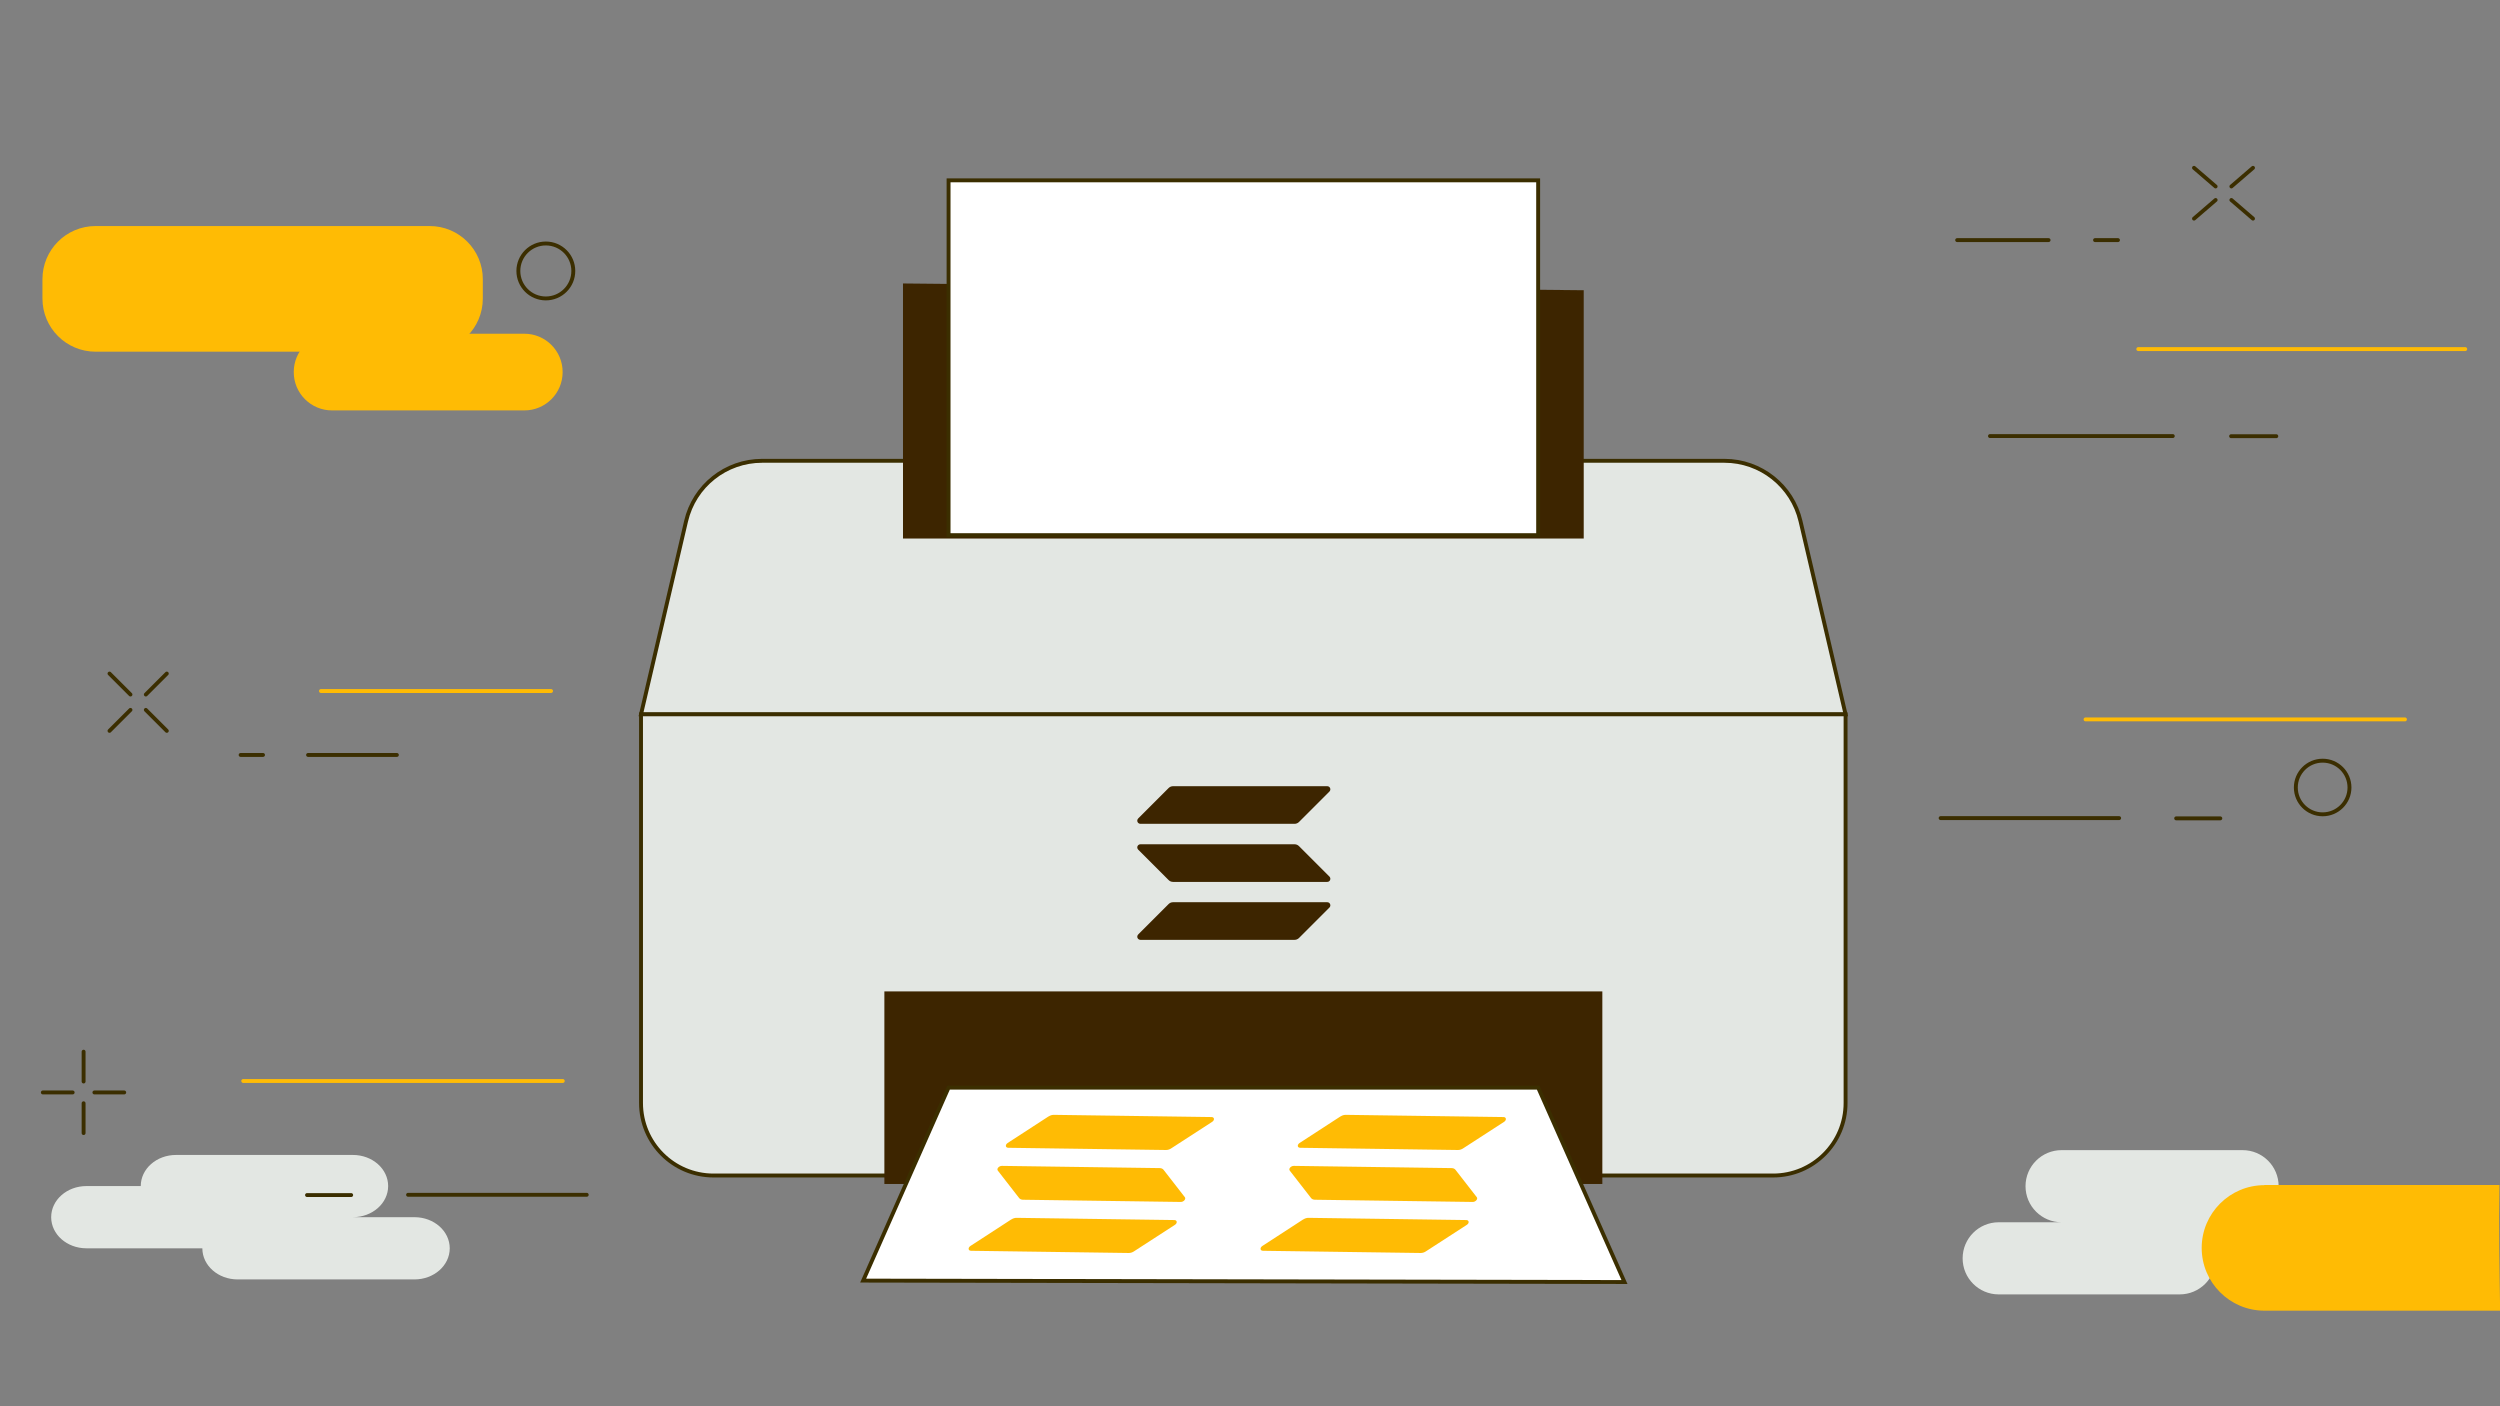 <svg width="1920" height="1080" viewBox="0 0 1920 1080" fill="none" xmlns="http://www.w3.org/2000/svg">
<rect x="0" y="0" width="1920" height="1080" fill="#808080" stroke="none"/>
<g clip-path="url(#clip0_3061_7405)">
<path d="M236.6 579.801H304.8" stroke="#3B2E00" stroke-width="3" stroke-linecap="round" stroke-linejoin="round"/>
<path d="M184.8 579.801H202" stroke="#3B2E00" stroke-width="3" stroke-linecap="round" stroke-linejoin="round"/>
<path d="M246.5 530.699H423.2" stroke="#FFBB04" stroke-width="3" stroke-linecap="round" stroke-linejoin="round"/>
<path d="M84.1 517.301L100.2 533.401" stroke="#3B2E00" stroke-width="3" stroke-linecap="round" stroke-linejoin="round"/>
<path d="M112 545.201L128.1 561.301" stroke="#3B2E00" stroke-width="3" stroke-linecap="round" stroke-linejoin="round"/>
<path d="M84.1 561.301L100.2 545.201" stroke="#3B2E00" stroke-width="3" stroke-linecap="round" stroke-linejoin="round"/>
<path d="M112 533.401L128.1 517.301" stroke="#3B2E00" stroke-width="3" stroke-linecap="round" stroke-linejoin="round"/>
<path d="M1783.8 625.399C1795.18 625.399 1804.4 616.176 1804.4 604.799C1804.4 593.422 1795.18 584.199 1783.8 584.199C1772.42 584.199 1763.2 593.422 1763.2 604.799C1763.2 616.176 1772.42 625.399 1783.8 625.399Z" stroke="#3B2E00" stroke-width="3" stroke-linecap="round" stroke-linejoin="round"/>
<path d="M1705.2 628.5H1671.3" stroke="#3B2E00" stroke-width="3" stroke-linecap="round" stroke-linejoin="round"/>
<path d="M1847 552.5H1601.7" stroke="#FFBB04" stroke-width="3" stroke-linecap="round" stroke-linejoin="round"/>
<path d="M1627.5 628.301H1490.4" stroke="#3B2E00" stroke-width="3" stroke-linecap="round" stroke-linejoin="round"/>
<path d="M318.3 934.8H271C286 934.8 298.1 924.1 298.1 910.9C298.1 897.7 286 887 271 887H135.2C120.2 887 108.1 897.7 108.1 910.9H66.4C51.4 910.9 39.3 921.6 39.3 934.8C39.3 948 51.4 958.7 66.4 958.7H155.4C155.4 971.9 167.5 982.6 182.5 982.6H318.3C333.3 982.6 345.4 971.9 345.4 958.7C345.4 945.5 333.3 934.8 318.3 934.8Z" fill="#E3E7E3"/>
<path d="M235.8 917.801H269.7" stroke="#3B2E00" stroke-width="3" stroke-linecap="round" stroke-linejoin="round"/>
<path d="M186.8 830.199H432.2" stroke="#FFBB04" stroke-width="3" stroke-linecap="round" stroke-linejoin="round"/>
<path d="M313.4 917.6H450.6" stroke="#3B2E00" stroke-width="3" stroke-linecap="round" stroke-linejoin="round"/>
<path d="M64.2 807.699V830.599" stroke="#3B2E00" stroke-width="3" stroke-linecap="round" stroke-linejoin="round"/>
<path d="M64.2 847.299V870.199" stroke="#3B2E00" stroke-width="3" stroke-linecap="round" stroke-linejoin="round"/>
<path d="M32.9 839H55.8" stroke="#3B2E00" stroke-width="3" stroke-linecap="round" stroke-linejoin="round"/>
<path d="M72.5 839H95.4" stroke="#3B2E00" stroke-width="3" stroke-linecap="round" stroke-linejoin="round"/>
<path d="M1573.3 184.4H1503.1" stroke="#3B2E00" stroke-width="3" stroke-linecap="round" stroke-linejoin="round"/>
<path d="M1626.6 184.4H1609" stroke="#3B2E00" stroke-width="3" stroke-linecap="round" stroke-linejoin="round"/>
<path d="M1748.2 335H1713.5" stroke="#3B2E00" stroke-width="3" stroke-linecap="round" stroke-linejoin="round"/>
<path d="M1893.3 268.1H1642.2" stroke="#FFBB04" stroke-width="3" stroke-linecap="round" stroke-linejoin="round"/>
<path d="M1668.7 334.9H1528.3" stroke="#3B2E00" stroke-width="3" stroke-linecap="round" stroke-linejoin="round"/>
<path d="M1730.3 128.9L1713.7 143.2" stroke="#3B2E00" stroke-width="3" stroke-linecap="round" stroke-linejoin="round"/>
<path d="M1701.6 153.601L1685 167.901" stroke="#3B2E00" stroke-width="3" stroke-linecap="round" stroke-linejoin="round"/>
<path d="M1730.3 167.901L1713.7 153.601" stroke="#3B2E00" stroke-width="3" stroke-linecap="round" stroke-linejoin="round"/>
<path d="M1701.6 143.2L1685 128.9" stroke="#3B2E00" stroke-width="3" stroke-linecap="round" stroke-linejoin="round"/>
<path d="M419.2 229.2C430.853 229.2 440.3 219.753 440.3 208.1C440.3 196.447 430.853 187 419.2 187C407.547 187 398.1 196.447 398.1 208.1C398.1 219.753 407.547 229.2 419.2 229.2Z" stroke="#3B2E00" stroke-width="3" stroke-linecap="round" stroke-linejoin="round"/>
<path d="M402.7 256.3H255C238.763 256.3 225.6 269.463 225.6 285.7V285.8C225.6 302.037 238.763 315.2 255 315.2H402.7C418.937 315.2 432.1 302.037 432.1 285.8V285.7C432.1 269.463 418.937 256.3 402.7 256.3Z" fill="#FFBB04"/>
<path d="M330 173.6H73.4C50.867 173.6 32.6 191.866 32.6 214.4V229.3C32.6 251.833 50.867 270.1 73.4 270.1H330C352.533 270.1 370.8 251.833 370.8 229.3V214.4C370.8 191.866 352.533 173.6 330 173.6Z" fill="#FFBB04"/>
<path d="M1534.9 938.701H1583.3C1568 938.701 1555.6 926.301 1555.6 911.001C1555.6 895.701 1568 883.301 1583.3 883.301H1722.3C1737.6 883.301 1750 895.701 1750 911.001H1792.7C1808 911.001 1820.4 923.401 1820.4 938.701C1820.4 954.001 1808 966.401 1792.7 966.401H1701.7C1701.7 981.701 1689.3 994.101 1674 994.101H1535C1519.7 994.101 1507.3 981.701 1507.3 966.401C1507.3 951.101 1519.7 938.701 1535 938.701H1534.9Z" fill="#E3E7E3"/>
<path d="M1739.1 910.1H1919.6C1919 942.8 1919.6 974.6 1920.1 1006.6H1739.1C1712.5 1006.6 1690.9 985 1690.9 958.4C1690.9 931.8 1712.5 910.2 1739.1 910.2V910.1Z" fill="#FFBB04"/>
<path d="M492.3 548.6H1417.4L1382.8 400.3C1376.5 373.2 1352.3 353.9 1324.4 353.9H585.3C557.4 353.9 533.2 373.1 526.9 400.3L492.3 548.6Z" fill="#E3E7E3" stroke="#3B2E00" stroke-width="3" stroke-miterlimit="10"/>
<path d="M492.3 548.6H1417.4V847.1C1417.4 877.9 1392.5 902.8 1361.7 902.8H548C517.2 902.8 492.3 877.9 492.3 847.1V548.6Z" fill="#E3E7E3" stroke="#3B2E00" stroke-width="3" stroke-miterlimit="10"/>
<path d="M693.5 217.7V413.6H1216.3V222.9L693.5 217.7Z" fill="#3D2500"/>
<path d="M1181.3 138.5H728.5V411H1181.3V138.5Z" fill="white" stroke="#3B2E00" stroke-width="3" stroke-miterlimit="10"/>
<path d="M1230.6 761.4H679.2V909.3H1230.6V761.4Z" fill="#3D2500"/>
<path d="M728.5 835.301H1181.3L1247.6 984.601L662.9 983.501L728.5 835.301Z" fill="white" stroke="#3B2E00" stroke-width="3" stroke-miterlimit="10"/>
<path d="M1001 936.499C1002.2 935.699 1003.6 935.299 1004.9 935.299L1126.1 936.999C1128.3 936.999 1128.6 939.399 1126.5 940.699L1095 961.099C1093.8 961.899 1092.4 962.299 1091.1 962.299L969.9 960.599C968.5 960.599 967.8 959.599 968.2 958.399C968.4 957.799 968.9 957.299 969.5 956.899L1000.9 936.499H1001Z" fill="#FFBB04"/>
<path d="M1029.6 857.399C1030.8 856.599 1032.2 856.199 1033.5 856.199L1154.7 857.899C1156.9 857.899 1157.2 860.299 1155.1 861.599L1123.6 881.999C1122.4 882.799 1121 883.199 1119.7 883.199L998.5 881.499C997.1 881.499 996.4 880.499 996.8 879.299C997 878.699 997.5 878.199 998.1 877.799L1029.5 857.399H1029.6Z" fill="#FFBB04"/>
<path d="M1117.8 898.398C1117.2 897.598 1116.1 897.098 1114.8 897.098L993.6 895.398C992.2 895.398 990.8 896.298 990.3 897.498C990.1 898.098 990.2 898.598 990.5 898.998L1006.9 920.098C1007.5 920.898 1008.6 921.398 1009.9 921.398L1131.1 923.098C1133.3 923.098 1135.2 920.798 1134.2 919.498L1117.8 898.398Z" fill="#FFBB04"/>
<path d="M776.8 936.499C778 935.699 779.4 935.299 780.7 935.299L901.9 936.999C904.1 936.999 904.4 939.399 902.3 940.699L870.8 961.099C869.6 961.899 868.2 962.299 866.9 962.299L745.7 960.599C744.3 960.599 743.6 959.599 744 958.399C744.2 957.799 744.7 957.299 745.3 956.899L776.7 936.499H776.8Z" fill="#FFBB04"/>
<path d="M805.4 857.399C806.6 856.599 808 856.199 809.3 856.199L930.5 857.899C932.7 857.899 933 860.299 930.9 861.599L899.4 881.999C898.2 882.799 896.8 883.199 895.5 883.199L774.3 881.499C772.9 881.499 772.2 880.499 772.6 879.299C772.8 878.699 773.3 878.199 773.9 877.799L805.3 857.399H805.4Z" fill="#FFBB04"/>
<path d="M893.6 898.398C893 897.598 891.9 897.098 890.6 897.098L769.4 895.398C768 895.398 766.6 896.298 766.1 897.498C765.9 898.098 766 898.598 766.3 898.998L782.7 920.098C783.3 920.898 784.4 921.398 785.7 921.398L906.9 923.098C909.1 923.098 911 920.798 910 919.498L893.6 898.398Z" fill="#FFBB04"/>
<path d="M897.5 694.3C898.4 693.4 899.6 692.9 900.9 692.9H1019.3C1021.5 692.9 1022.5 695.5 1021 697L997.6 720.4C996.7 721.3 995.5 721.8 994.2 721.8H875.8C874.5 721.8 873.4 720.7 873.4 719.4C873.4 718.8 873.7 718.1 874.1 717.7L897.5 694.3Z" fill="#3D2500"/>
<path d="M897.5 605.201C898.4 604.301 899.6 603.801 900.9 603.801H1019.3C1021.5 603.801 1022.5 606.401 1021 607.901L997.6 631.301C996.7 632.201 995.5 632.701 994.2 632.701H875.8C874.5 632.701 873.4 631.601 873.4 630.301C873.4 629.701 873.7 629.001 874.1 628.601L897.5 605.201Z" fill="#3D2500"/>
<path d="M997.6 649.8C996.7 648.9 995.5 648.4 994.2 648.4H875.8C874.5 648.4 873.4 649.5 873.4 650.8C873.4 651.4 873.7 652.1 874.1 652.5L897.5 675.9C898.4 676.8 899.6 677.3 900.9 677.3H1019.3C1021.5 677.3 1022.5 674.7 1021 673.2L997.6 649.8Z" fill="#3D2500"/>
</g>
<defs>
<clipPath id="clip0_3061_7405">
<rect width="1920" height="1080" fill="white"/>
</clipPath>
</defs>
</svg>
